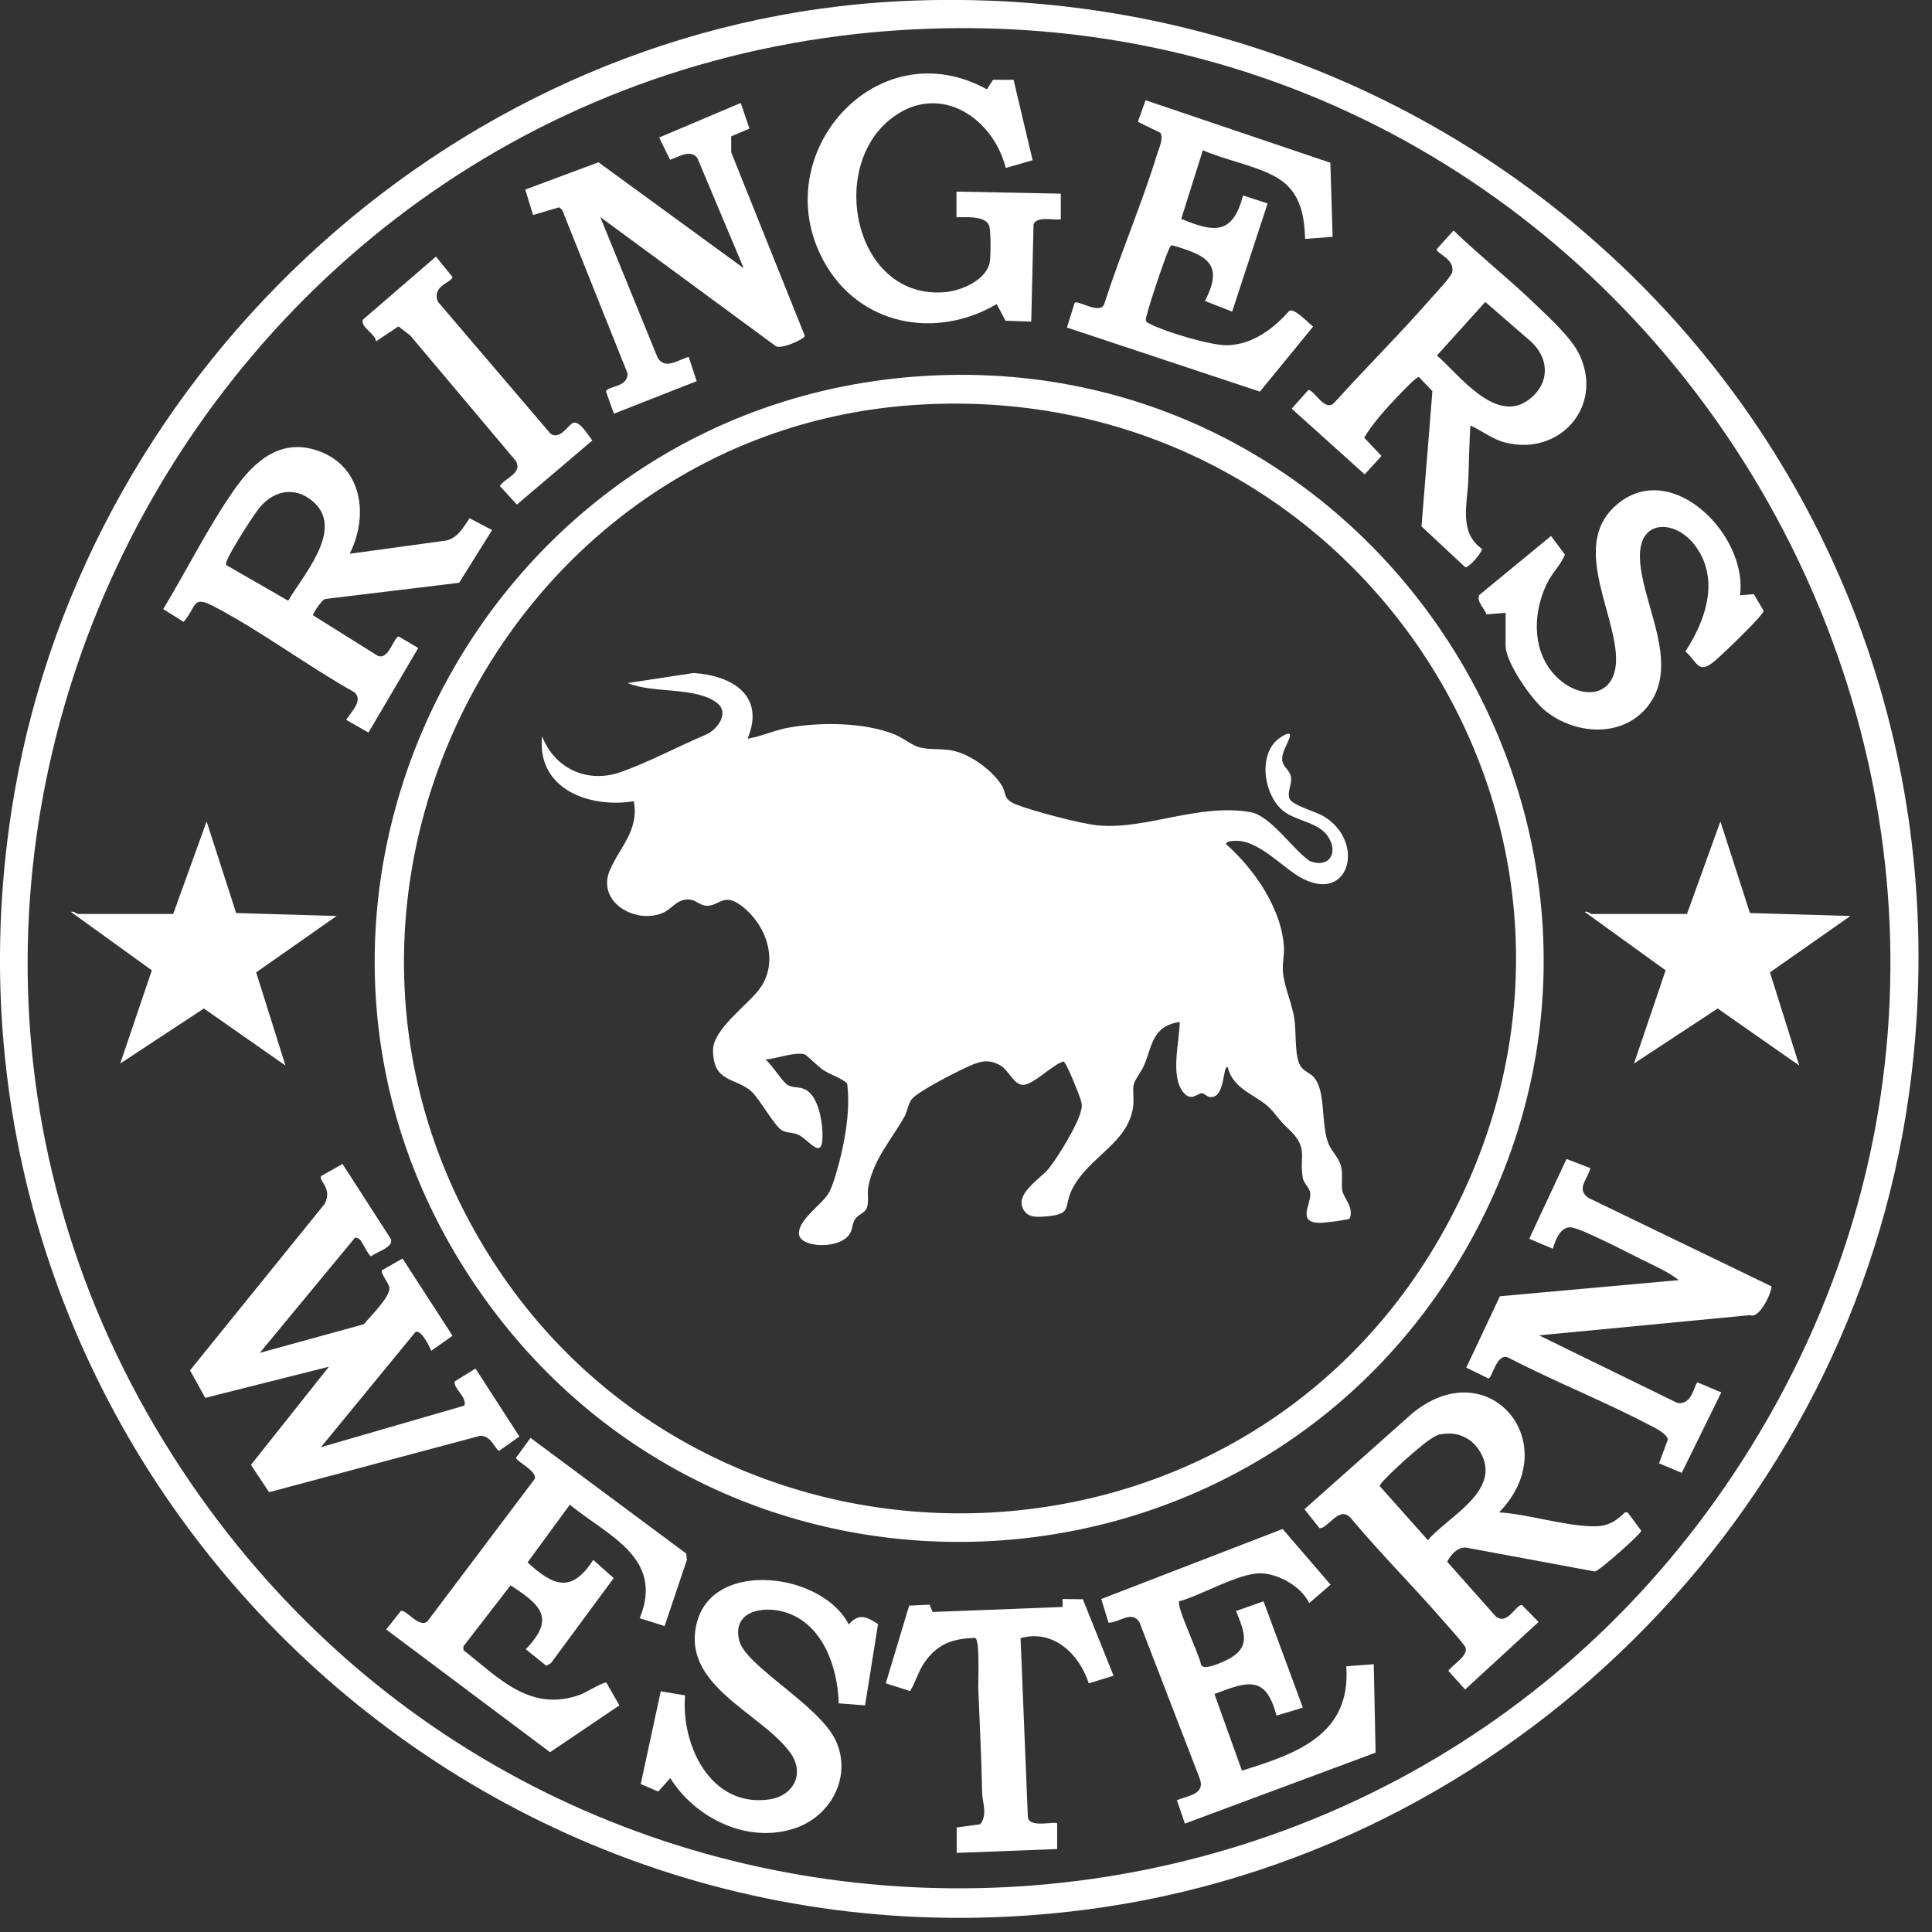 <?xml version="1.0" encoding="UTF-8"?> <svg xmlns="http://www.w3.org/2000/svg" width="85" height="85" viewBox="0 0 85 85" fill="none"><rect x="0" y="0" width="85" height="85" fill="#333333" stroke="none"/><g clip-path="url(#clip0_3177_4780)"><path d="M39.64 0.05C66.36 -1.25 87.68 21.44 83.99 48.12C81.42 66.67 66.32 81.63 47.75 84.02C19.5 87.66 -4.21 63.03 0.63 34.91C3.89 15.99 20.33 0.99 39.64 0.05ZM40.68 1.27C8.71 2.53 -9.84 38.65 8.41 65.27C25.16 89.69 61.44 88.84 77.02 63.68C94.23 35.89 73.16 -0.02 40.68 1.27Z" fill="white"></path><path d="M41.29 16.51C61.16 15.76 74.37 37.23 64.65 54.68C55.5 71.1 32.28 72.42 21.32 57.13C9.36 40.45 20.93 17.28 41.29 16.51ZM40.34 17.81C22.78 18.92 12.31 38.45 20.74 53.9C29.92 70.72 54.33 70.85 63.58 54.04C73.04 36.87 59.75 16.58 40.34 17.81Z" fill="white"></path><path d="M15.82 54.53C15.77 54.48 15.7 54.46 15.63 54.44L11.43 59.52L16.01 58.26C16.28 57.92 17.19 57.05 17.13 56.64C17.11 56.48 16.73 55.99 16.8 55.89L17.71 55.37L19.91 58.77L18.97 59.43C18.9 59.23 18.52 58.48 18.28 58.6L14.12 63.67L20.43 61.84C20.56 61.47 19.95 61.1 20 60.78L20.92 60.21L22.85 63.2L21.96 63.83C21.81 63.82 21.62 63.14 21.12 63.17L11.84 65.65L11.04 64.45L14.47 60.13L9.03 61.5L8.36 60.29L14.28 52.97C14.65 52.27 14 51.96 14.13 51.74L15.07 51.21L17.19 54.5C17.35 54.87 16.59 55.06 16.33 55.27C16.2 55.24 15.95 54.64 15.82 54.52V54.53Z" fill="white"></path><path d="M15.41 24.36L19.64 23.78C20.16 23.65 20.38 23.2 20.66 22.8L21.65 23.32L20.2 25.64L14.33 26.35C14.17 26.35 13.76 27 13.77 27.07L16.6 28.84C17.09 29.09 17.31 28.05 17.54 28L18.4 28.51L16.21 32.23L15.23 31.67C15.45 31.32 16.01 30.8 15.58 30.45C13.53 29.3 11.52 27.79 9.45 26.7C8.44 26.17 8.69 26.64 8.08 27.36L7.18 26.8C8.21 25.1 9.17 23.16 10.31 21.54C11.2 20.27 12.38 19.24 14.04 19.85C15.94 20.55 16.22 22.67 15.4 24.33L15.41 24.36ZM9.97 24.87L12.68 26.43C13.31 25.34 15.06 23.4 13.9 22.19C13.13 21.39 12.12 21.5 11.43 22.32C11.12 22.7 10.18 24.19 10 24.62C9.97 24.7 9.92 24.78 9.96 24.87H9.97Z" fill="white"></path><path d="M64.69 18.73C64.64 19.52 64.63 20.32 64.6 21.11C64.56 22.17 64.17 23.42 65.2 24.15C65.22 24.29 64.65 24.96 64.47 24.96L62.54 23.16L63.02 17.21L62.43 16.59C62.33 16.55 61.64 17.29 61.52 17.41C61 17.96 60.38 18.63 60.02 19.26L60.78 20.06L60.04 20.87L56.83 17.98L57.56 17.16C57.8 17.12 58.29 18.17 58.71 17.71C60.12 16.15 61.62 14.66 63 13.08C63.18 12.88 63.86 12.15 63.89 11.98C64.02 11.38 63.18 11.16 63.21 10.96L63.95 10.14C65.11 11.26 66.39 12.27 67.55 13.39C68.18 14 69.17 14.88 69.52 15.67C70.53 17.94 68.58 20.07 66.23 19.47C65.64 19.32 65.22 18.96 64.69 18.72V18.73ZM65.35 13.28L63.22 15.64C64.2 16.49 65.79 18.66 67.24 17.6C68.17 16.92 68.2 15.82 67.37 15.04L65.34 13.28H65.35Z" fill="white"></path><path d="M65.99 66.54C67.28 66.63 68.74 67.11 70.01 67.15C70.67 67.17 71.02 67 71.49 66.54H71.61L72.21 67.35C72.19 67.49 70.37 69.11 70.17 69.14L64.62 68.11C64.19 67.99 63.85 68.36 63.67 68.71L65.83 71.14L66.01 71.22C66.44 71.27 66.71 70.61 66.96 70.61L67.69 71.36L64.46 74.33L63.72 73.51C63.92 73.23 64.59 72.86 64.48 72.49C64.44 72.35 63.59 71.42 63.41 71.21C62.11 69.72 60.7 68.31 59.43 66.79C58.92 66.2 58.41 67.29 58.05 67.23L57.39 66.4L62.16 62.16C65.54 59.43 68.88 63.53 65.96 66.53L65.99 66.54ZM63.37 63.1C63.02 63.17 62.39 63.74 62.09 63.99C61.88 64.16 60.7 65.23 60.7 65.38L62.82 67.76C63.67 66.76 65.94 65.66 65.22 64.07C64.88 63.32 64.18 62.94 63.36 63.11L63.37 63.1Z" fill="white"></path><path d="M28.14 71.21C29.24 68.53 26.75 67.58 25.07 66.2L23.21 68.74C24.36 69.79 25.15 70.1 26.1 68.63L27 69.43L24.24 73.17L24.04 73.29L23.13 72.56C24.45 71.2 23.8 70.61 22.46 69.75L20.39 72.43V72.6C21.97 73.84 23.34 75.36 25.55 74.55C25.74 74.48 26.59 73.97 26.68 74.03L27.25 75.03L24.2 77.09L16.99 71.69L17.64 70.87C17.88 70.81 18.42 71.63 18.8 71.34L23.53 65.06C23.63 64.72 22.73 64.3 22.7 64.14L23.34 63.26L30.19 68.35L30.22 68.63L29.24 71.54L28.16 71.2L28.14 71.21Z" fill="white"></path><path d="M57.59 70.519C57.26 69.809 56.24 69.23 55.46 69.219C54.48 69.21 52.86 70.189 51.88 70.45C51.74 70.68 52.78 72.809 52.84 73.24C52.96 73.519 53.75 73.139 53.98 73.029C55.06 72.49 54.76 71.82 54.38 70.879L55.59 70.45L57.32 75.129L56.16 75.48C55.69 73.669 54.88 73.98 53.43 74.529L54.64 77.9C57.03 77.159 59.45 76.329 59.23 73.309L60.44 73.219L60.52 77.109L52.13 80.23L51.78 79.2C52.26 78.999 53.05 78.95 52.78 78.24L50.13 71.37C49.79 70.82 49.23 71.409 48.77 71.389L48.45 70.35L56.43 67.269L58.54 69.719L57.6 70.529L57.59 70.519Z" fill="white"></path><path d="M58.53 7.14L58.63 10.42L57.42 10.51C57.38 9.31 57.15 8.3 56.01 7.72C55.09 7.25 53.88 7.03 52.92 6.61L51.97 9.63C53.44 10.24 54.23 10.33 54.69 8.6L55.77 8.95L54.21 13.71L53.01 13.24C53.89 11.57 53.03 11.22 51.57 10.79C51.48 10.8 51.44 10.95 51.4 11.03C51.25 11.35 50.37 13.94 50.41 14.09C50.45 14.21 50.57 14.23 50.66 14.28C51.3 14.61 53.3 15.21 54 15.19C55.11 15.16 56.03 14.46 56.73 13.67C56.96 13.56 57.57 14.21 57.77 14.37L55.43 17.23L46.94 14.41L47.28 13.32C47.45 13.2 48.35 13.83 48.57 13.41C49.29 11.17 50.23 8.99 50.92 6.75C51 6.49 51.2 6.09 51.05 5.84L50.06 5.36L50.4 4.41L58.53 7.16V7.14Z" fill="white"></path><path d="M69.97 51.39C69.86 51.88 69.31 52.32 69.9 52.71L77.93 56.59C78.01 56.71 77.44 58.05 77 57.86L67.71 58.75L73.79 61.72C74.47 61.85 74.55 60.84 74.69 60.82L75.73 61.26L73.99 64.8L72.99 64.38L73.38 63.33C73.32 63.05 72.75 62.79 72.5 62.66C70.49 61.61 68.36 60.77 66.34 59.72C65.85 59.53 65.66 60.6 65.49 60.65L64.51 60.17L65.99 57.03L73.86 56.32C73.38 55.94 72.72 55.66 72.16 55.38C71.6 55.1 69.56 54.04 69.12 54C68.65 53.96 68.43 54.56 68.32 54.94L67.28 54.5L68.92 50.99L69.96 51.39H69.97Z" fill="white"></path><path d="M32.99 5.65L32.17 6V6.7L35.41 14.78C35.36 14.94 34.34 15.39 34.12 15.22L26.41 9.55L28.93 15.73C29.26 16.29 29.83 15.83 30.3 15.7L30.65 16.77L27.01 18.2L26.66 17.22C26.74 16.97 27.62 17.06 27.61 16.43L24.74 9.25L24.6 9.12L23.45 9.46L23.11 8.34L26.33 7.14L32.72 11.8L30.68 6.95C30.36 6.55 29.85 6.91 29.48 7.03L29 6.05L32.59 4.53L32.97 5.65H32.99Z" fill="white"></path><path d="M44.59 3.5L45.431 7.05L44.251 7.39C43.66 5.09 41.221 3.57 39.141 5.27C36.401 7.5 37.66 13.23 41.611 12.85C42.331 12.78 43.441 12.29 43.55 11.5C43.59 11.24 43.6 10.1 43.511 9.91C43.321 9.48 42.461 9.56 42.081 9.56V8.43L46.67 8.52V9.65C46.361 9.7 45.59 9.49 45.471 9.88L45.37 14.15L44.24 14.11L43.85 13.38C41.13 14.97 37.761 14.3 36.23 11.47C33.691 6.79 38.571 1.26 43.42 3.93L43.691 3.51H44.581L44.59 3.5Z" fill="white"></path><path d="M37.33 71.48C37.78 70.96 38.11 71.12 38.63 71.45L38.06 75.03L36.9 74.94C36.86 73.36 36.2 71.43 34.54 70.93C33.56 70.63 32.21 70.88 32.52 72.17C32.79 73.3 36.05 75.02 36.77 76.58C37.49 78.14 36.58 79.89 34.99 80.43C32.92 81.14 30.6 80.01 29.49 78.23L28.96 78.82L28.19 78.49L29.07 74.41L30.14 74.59C29.96 76.78 31.26 79.52 33.82 79.17C34.93 79.02 35.45 78 34.73 77.06C33.39 75.3 29.92 74.12 30.67 71.35C31.42 68.58 36.2 69.21 37.34 71.47L37.33 71.48Z" fill="white"></path><path d="M66.25 26.96L65.4 27.03C65.31 26.77 64.95 26.46 65.08 26.18L68.24 23.58L68.85 24.4C68.67 24.85 68.3 25.19 68.08 25.63C67.47 26.85 67.38 28.46 68.28 29.56C69.38 30.89 71.26 30.83 71.09 28.74C70.92 26.65 69.14 23.82 71.18 22.16C73.61 20.18 76.92 23.61 76.55 26.19L77.16 26.14L77.58 26.85C77.6 26.92 77.55 26.96 77.51 27.01C77.29 27.34 75.79 28.79 75.43 29.09C74.71 29.68 74.71 29.16 74.15 28.66C75.06 27.27 75.68 25.45 74.56 23.98C73.74 22.9 72.18 22.8 72.15 24.41C72.12 26.39 73.99 29.13 72.52 31.04C71.42 32.47 69.35 32.34 68.02 31.3C67.41 30.82 66.24 29.16 66.24 28.4V26.97L66.25 26.96Z" fill="white"></path><path d="M74.22 40.21L75.69 36.14L76.99 40.17L81.41 40.3L77.87 42.78L79.16 46.88L75.57 44.37L71.89 46.79L73.28 42.69L69.72 40.12C69.85 40.07 69.97 40.21 70.02 40.21H74.22Z" fill="white"></path><path d="M7.62 40.21L9.09 36.14L10.39 40.17L14.81 40.3L11.27 42.78L12.56 46.88L8.97 44.37L5.29 46.79L6.68 42.69L3.12 40.12C3.25 40.07 3.37 40.21 3.42 40.21H7.62Z" fill="white"></path><path d="M49.01 73.72L47.9 74.06C47.48 72.76 46.34 71.67 44.9 72.07L45.22 79.91C45.22 80.46 46.41 80.11 46.51 80.22V81.35L42.09 81.52V80.4L43.13 80.26C43.46 79.81 43.22 79.32 43.21 78.87C43.18 77.33 43.1 75.81 43.04 74.28C43.03 73.95 43.12 72.12 42.9 72.06C41.92 72.09 41.25 72.32 40.68 73.13C40.39 73.55 40.3 73.98 40.04 74.4L38.97 74.06L40 70.64L40.9 70.6L41.03 70.92L46.75 70.7V70.35L47.64 70.36L48.99 73.72H49.01Z" fill="white"></path><path d="M16.54 15.01C16.53 14.69 15.83 14.39 15.97 14.06L19.18 11.29L19.91 12.19C19.86 12.44 18.98 12.57 19.27 13.28L24.22 19.08C24.63 19.37 24.98 18.72 25.2 18.61C25.49 18.48 25.87 19.14 26.06 19.38L22.74 22.2L21.99 21.38C22.19 21.07 22.75 20.91 22.77 20.51L22.72 20.31L18.05 14.76L17.53 14.36L16.54 15.02V15.01Z" fill="white"></path><path d="M32.91 32.5C33.52 32.39 34.09 32.12 34.711 32.01C36.1 31.76 38.071 31.78 39.38 32.32C39.74 32.47 40.13 32.8 40.461 32.88C40.95 33.01 41.471 32.91 42.02 33.05C42.761 33.24 43.67 33.91 44.071 34.55C44.3 34.91 44.1 35.15 44.7 35.39C45.42 35.68 47.6 36.26 48.361 36.32C50.48 36.49 52.721 35.34 55.011 35.73C55.901 35.88 56.87 37.37 57.62 37.88C58.45 38.22 58.91 37.54 58.431 36.81C58.011 36.16 57.011 36.13 56.45 35.67C55.641 35.01 55.35 33.36 56.151 32.59C56.281 32.46 56.88 32.04 56.73 32.47C56.63 32.75 56.401 33.1 56.41 33.41C56.42 33.74 56.761 33.88 56.8 34.2C56.84 34.52 56.63 34.81 56.73 35.13C56.81 35.41 57.91 35.72 58.211 35.9C60.071 36.98 59.41 39.71 57.34 38.67C56.42 38.21 55.35 36.87 54.23 37C54.1 37.02 54.02 37 53.931 37.13C55.181 38.23 56.42 40.01 56.49 41.73C56.501 42.07 56.401 42.43 56.45 42.83C56.52 43.46 56.85 44.17 56.95 44.84C57.031 45.39 56.95 46.5 57.221 46.91C57.361 47.12 57.63 47.21 57.791 47.38C58.361 48 58.09 49.48 58.461 50.35C58.611 50.69 58.92 50.94 59.011 51.36C59.081 51.71 59.011 52.04 59.05 52.36C59.111 52.72 59.581 53.11 59.38 53.61C59.34 53.67 58.221 53.81 58.05 53.8C57.031 53.78 57.711 52.97 57.641 52.47C57.611 52.25 57.361 52.06 57.321 51.84C57.141 50.85 57.611 50.52 56.66 49.64C56.24 49.25 56.16 49.04 55.84 48.73C55.291 48.18 54.251 47.94 54.02 46.96C53.781 46.8 53.931 48.38 53.211 48.26C53.081 48.24 52.98 48.09 52.87 48.1C52.651 48.12 52.41 48.46 52.081 48.08C51.461 47.37 51.901 45.81 51.901 44.96C50.7 45.15 50.711 45.96 50.34 46.86C50.23 47.12 49.931 47.51 49.88 47.7C49.821 47.97 49.901 48.35 49.85 48.71C49.62 50.32 47.88 50.89 47.16 52.34C46.781 53.11 47.211 53.42 46.001 53.52C45.7 53.54 45.31 53.58 45.1 53.32C44.511 52.59 45.751 51.89 46.141 51.41C46.55 50.9 47.49 49.38 47.581 48.77C47.6 48.66 47.6 48.63 47.581 48.51C47.541 48.29 46.91 46.72 46.791 46.7C46.321 46.82 45.441 47.76 44.99 47.73C44.59 47.7 44.38 47.09 44.02 46.88C43.431 46.53 42.99 46.74 42.431 47C41.98 47.21 40.3 48.06 40.09 48.39C39.941 48.62 39.92 48.9 39.791 49.13C39.2 50.18 38.441 50.98 38.2 52.22C38.141 52.53 38.251 52.89 38.12 53.18C38.031 53.37 37.751 53.44 37.62 53.64C37.49 53.84 37.511 54.04 37.42 54.22C37.05 54.99 35.191 54.92 35.151 54.29C35.111 53.66 36.17 52.99 36.461 52.49C36.67 52.13 36.91 51.21 37.011 50.78C37.24 49.77 37.401 48.69 37.27 47.66C36.95 47.39 36.571 47.31 36.211 47.07C36.011 46.94 35.49 46.42 35.41 46.39C34.961 46.26 34.16 46.59 33.67 46.61C33.95 46.82 34.431 47.61 34.66 47.74C34.891 47.87 35.16 47.8 35.42 47.93C35.971 48.19 36.16 49.22 36.181 49.77C36.251 51.23 35.6 50.12 35.09 49.91C34.84 49.81 34.6 49.85 34.401 49.73C34.081 49.55 33.441 48.38 33.071 48.03C32.361 47.38 31.381 47.67 31.37 46.2C31.37 45.3 32.84 44.25 33.37 43.57C34.331 42.35 33.73 40.64 32.55 39.8C31.84 39.3 31.64 39.84 31.12 39.85C30.811 39.85 30.64 39.63 30.421 39.59C29.791 39.48 29.61 39.99 29.12 40.18C27.921 40.65 26.261 39.68 26.82 38.31C27.23 37.32 28.14 36.52 27.881 35.25C25.941 35.57 23.601 34.72 23.851 32.39C24.401 33.83 25.87 34.49 27.331 33.96C28.57 33.52 29.851 32.83 31.061 32.32C31.55 32.11 32.111 31.37 31.55 30.93C30.62 30.2 28.701 30.52 27.62 30.05L30.52 29.61C32.2 29.72 33.67 30.59 32.901 32.47L32.91 32.5Z" fill="white"></path></g><defs><clipPath id="clip0_3177_4780"><rect width="84.41" height="84.38" fill="white"></rect></clipPath></defs></svg> 